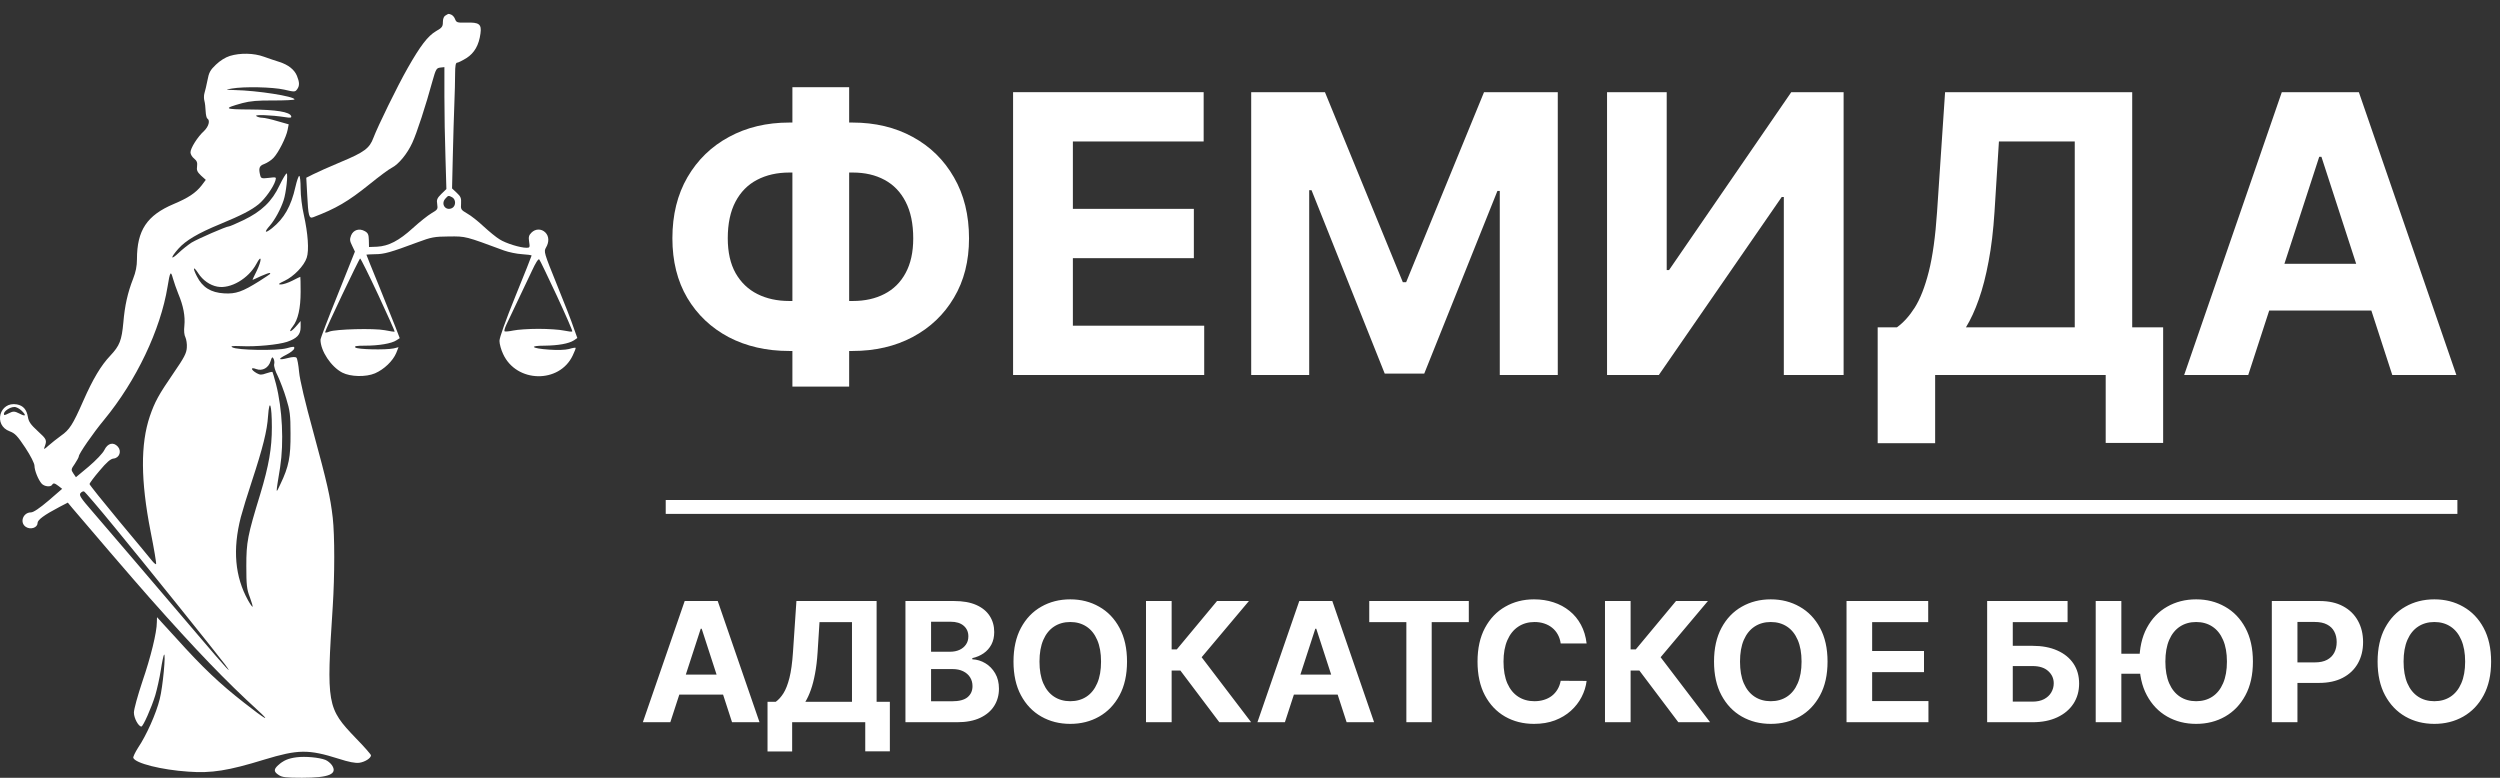 <?xml version="1.0" encoding="UTF-8"?> <svg xmlns="http://www.w3.org/2000/svg" width="180" height="56" viewBox="0 0 180 56" fill="none"><rect x="0" y="0" width="180" height="56" fill="#333333" stroke="none"/><path d="M48.263 52H46.285L49.298 43.273H51.676L54.685 52H52.707L50.521 45.267H50.453L48.263 52ZM48.139 48.57H52.81V50.01H48.139V48.57ZM55.262 54.105V50.53H55.854C56.056 50.385 56.241 50.18 56.408 49.916C56.576 49.649 56.719 49.281 56.839 48.812C56.958 48.341 57.043 47.724 57.094 46.963L57.342 43.273H63.116V50.53H64.07V54.097H62.298V52H57.035V54.105H55.262ZM57.985 50.53H61.343V44.794H59.004L58.867 46.963C58.83 47.54 58.769 48.051 58.684 48.497C58.602 48.943 58.501 49.334 58.381 49.669C58.265 50.001 58.133 50.288 57.985 50.53ZM65.192 52V43.273H68.686C69.329 43.273 69.864 43.368 70.293 43.558C70.722 43.749 71.044 44.013 71.26 44.351C71.476 44.686 71.584 45.072 71.584 45.51C71.584 45.851 71.516 46.151 71.38 46.409C71.243 46.665 71.056 46.875 70.817 47.04C70.581 47.202 70.311 47.317 70.007 47.385V47.47C70.34 47.484 70.651 47.578 70.941 47.751C71.233 47.925 71.471 48.168 71.652 48.48C71.834 48.79 71.925 49.159 71.925 49.588C71.925 50.051 71.81 50.465 71.58 50.828C71.353 51.189 71.016 51.474 70.57 51.685C70.124 51.895 69.574 52 68.921 52H65.192ZM67.037 50.492H68.541C69.056 50.492 69.431 50.394 69.666 50.197C69.902 49.999 70.02 49.734 70.02 49.405C70.02 49.163 69.962 48.95 69.846 48.766C69.729 48.581 69.563 48.436 69.347 48.331C69.134 48.226 68.88 48.173 68.584 48.173H67.037V50.492ZM67.037 46.925H68.405C68.658 46.925 68.882 46.881 69.079 46.793C69.277 46.702 69.434 46.574 69.547 46.409C69.664 46.244 69.722 46.047 69.722 45.817C69.722 45.501 69.61 45.247 69.385 45.054C69.164 44.861 68.848 44.764 68.439 44.764H67.037V46.925ZM81.146 47.636C81.146 48.588 80.965 49.398 80.604 50.065C80.246 50.733 79.758 51.243 79.138 51.595C78.522 51.945 77.829 52.119 77.059 52.119C76.283 52.119 75.587 51.943 74.971 51.591C74.354 51.239 73.867 50.729 73.509 50.061C73.151 49.394 72.972 48.585 72.972 47.636C72.972 46.685 73.151 45.875 73.509 45.207C73.867 44.54 74.354 44.031 74.971 43.682C75.587 43.33 76.283 43.153 77.059 43.153C77.829 43.153 78.522 43.33 79.138 43.682C79.758 44.031 80.246 44.54 80.604 45.207C80.965 45.875 81.146 46.685 81.146 47.636ZM79.275 47.636C79.275 47.02 79.183 46.5 78.998 46.077C78.816 45.653 78.559 45.332 78.227 45.114C77.894 44.895 77.505 44.785 77.059 44.785C76.613 44.785 76.224 44.895 75.891 45.114C75.559 45.332 75.3 45.653 75.116 46.077C74.934 46.5 74.843 47.02 74.843 47.636C74.843 48.253 74.934 48.773 75.116 49.196C75.3 49.619 75.559 49.94 75.891 50.159C76.224 50.378 76.613 50.487 77.059 50.487C77.505 50.487 77.894 50.378 78.227 50.159C78.559 49.94 78.816 49.619 78.998 49.196C79.183 48.773 79.275 48.253 79.275 47.636ZM87.792 52L84.988 48.28H84.358V52H82.512V43.273H84.358V46.758H84.728L87.626 43.273H89.923L86.518 47.321L90.081 52H87.792ZM92.513 52H90.535L93.548 43.273H95.926L98.935 52H96.957L94.771 45.267H94.703L92.513 52ZM92.389 48.57H97.06V50.01H92.389V48.57ZM98.586 44.794V43.273H105.754V44.794H103.082V52H101.258V44.794H98.586ZM114.236 46.328H112.37C112.336 46.087 112.266 45.872 112.161 45.685C112.056 45.494 111.921 45.332 111.756 45.199C111.591 45.065 111.401 44.963 111.185 44.892C110.972 44.821 110.74 44.785 110.49 44.785C110.039 44.785 109.645 44.898 109.31 45.122C108.975 45.344 108.715 45.668 108.53 46.094C108.346 46.517 108.253 47.031 108.253 47.636C108.253 48.258 108.346 48.781 108.53 49.205C108.718 49.628 108.979 49.947 109.314 50.163C109.65 50.379 110.037 50.487 110.478 50.487C110.725 50.487 110.953 50.455 111.164 50.389C111.377 50.324 111.566 50.229 111.73 50.104C111.895 49.976 112.032 49.821 112.14 49.639C112.25 49.457 112.327 49.25 112.37 49.017L114.236 49.026C114.188 49.426 114.067 49.812 113.874 50.185C113.684 50.554 113.426 50.885 113.103 51.178C112.782 51.467 112.398 51.697 111.952 51.868C111.509 52.035 111.007 52.119 110.448 52.119C109.669 52.119 108.973 51.943 108.36 51.591C107.749 51.239 107.266 50.729 106.911 50.061C106.559 49.394 106.382 48.585 106.382 47.636C106.382 46.685 106.561 45.875 106.919 45.207C107.277 44.54 107.763 44.031 108.377 43.682C108.99 43.33 109.681 43.153 110.448 43.153C110.953 43.153 111.422 43.224 111.854 43.367C112.289 43.508 112.674 43.716 113.009 43.989C113.344 44.258 113.617 44.59 113.827 44.981C114.04 45.374 114.176 45.822 114.236 46.328ZM120.839 52L118.035 48.28H117.404V52H115.559V43.273H117.404V46.758H117.775L120.673 43.273H122.97L119.565 47.321L123.127 52H120.839ZM131.583 47.636C131.583 48.588 131.403 49.398 131.042 50.065C130.684 50.733 130.195 51.243 129.576 51.595C128.96 51.945 128.266 52.119 127.496 52.119C126.721 52.119 126.025 51.943 125.408 51.591C124.792 51.239 124.305 50.729 123.947 50.061C123.589 49.394 123.41 48.585 123.41 47.636C123.41 46.685 123.589 45.875 123.947 45.207C124.305 44.54 124.792 44.031 125.408 43.682C126.025 43.33 126.721 43.153 127.496 43.153C128.266 43.153 128.96 43.33 129.576 43.682C130.195 44.031 130.684 44.54 131.042 45.207C131.403 45.875 131.583 46.685 131.583 47.636ZM129.712 47.636C129.712 47.02 129.62 46.5 129.435 46.077C129.254 45.653 128.996 45.332 128.664 45.114C128.332 44.895 127.942 44.785 127.496 44.785C127.05 44.785 126.661 44.895 126.329 45.114C125.996 45.332 125.738 45.653 125.553 46.077C125.371 46.5 125.281 47.02 125.281 47.636C125.281 48.253 125.371 48.773 125.553 49.196C125.738 49.619 125.996 49.94 126.329 50.159C126.661 50.378 127.05 50.487 127.496 50.487C127.942 50.487 128.332 50.378 128.664 50.159C128.996 49.94 129.254 49.619 129.435 49.196C129.62 48.773 129.712 48.253 129.712 47.636ZM132.95 52V43.273H138.831V44.794H134.795V46.874H138.528V48.395H134.795V50.479H138.848V52H132.95ZM143.075 52V43.273H148.866V44.794H144.92V46.499H146.339C147.029 46.499 147.625 46.611 148.125 46.835C148.627 47.057 149.015 47.371 149.288 47.777C149.561 48.183 149.697 48.662 149.697 49.213C149.697 49.761 149.561 50.246 149.288 50.666C149.015 51.084 148.627 51.41 148.125 51.646C147.625 51.882 147.029 52 146.339 52H143.075ZM144.92 50.517H146.339C146.669 50.517 146.947 50.457 147.174 50.338C147.402 50.216 147.574 50.055 147.69 49.856C147.809 49.655 147.869 49.435 147.869 49.196C147.869 48.849 147.737 48.557 147.473 48.318C147.211 48.077 146.833 47.956 146.339 47.956H144.92V50.517ZM152.737 43.273V52H150.891V43.273H152.737ZM154.612 47.07V48.51H151.825V47.07H154.612ZM162.21 47.636C162.21 48.588 162.029 49.398 161.668 50.065C161.31 50.733 160.822 51.243 160.202 51.595C159.586 51.945 158.893 52.119 158.123 52.119C157.347 52.119 156.651 51.943 156.035 51.591C155.418 51.239 154.931 50.729 154.573 50.061C154.215 49.394 154.036 48.585 154.036 47.636C154.036 46.685 154.215 45.875 154.573 45.207C154.931 44.54 155.418 44.031 156.035 43.682C156.651 43.33 157.347 43.153 158.123 43.153C158.893 43.153 159.586 43.33 160.202 43.682C160.822 44.031 161.31 44.54 161.668 45.207C162.029 45.875 162.21 46.685 162.21 47.636ZM160.339 47.636C160.339 47.02 160.246 46.5 160.062 46.077C159.88 45.653 159.623 45.332 159.29 45.114C158.958 44.895 158.569 44.785 158.123 44.785C157.677 44.785 157.288 44.895 156.955 45.114C156.623 45.332 156.364 45.653 156.18 46.077C155.998 46.5 155.907 47.02 155.907 47.636C155.907 48.253 155.998 48.773 156.18 49.196C156.364 49.619 156.623 49.94 156.955 50.159C157.288 50.378 157.677 50.487 158.123 50.487C158.569 50.487 158.958 50.378 159.29 50.159C159.623 49.94 159.88 49.619 160.062 49.196C160.246 48.773 160.339 48.253 160.339 47.636ZM163.571 52V43.273H167.014C167.676 43.273 168.24 43.399 168.706 43.652C169.172 43.902 169.527 44.25 169.771 44.696C170.018 45.139 170.142 45.651 170.142 46.23C170.142 46.81 170.017 47.321 169.767 47.764C169.517 48.207 169.155 48.553 168.68 48.8C168.209 49.047 167.638 49.17 166.967 49.17H164.773V47.692H166.669C167.024 47.692 167.317 47.631 167.547 47.508C167.78 47.383 167.953 47.212 168.067 46.993C168.183 46.771 168.241 46.517 168.241 46.23C168.241 45.94 168.183 45.688 168.067 45.472C167.953 45.253 167.78 45.084 167.547 44.965C167.314 44.842 167.018 44.781 166.661 44.781H165.416V52H163.571ZM179.36 47.636C179.36 48.588 179.18 49.398 178.819 50.065C178.461 50.733 177.973 51.243 177.353 51.595C176.737 51.945 176.044 52.119 175.274 52.119C174.498 52.119 173.802 51.943 173.186 51.591C172.569 51.239 172.082 50.729 171.724 50.061C171.366 49.394 171.187 48.585 171.187 47.636C171.187 46.685 171.366 45.875 171.724 45.207C172.082 44.54 172.569 44.031 173.186 43.682C173.802 43.33 174.498 43.153 175.274 43.153C176.044 43.153 176.737 43.33 177.353 43.682C177.973 44.031 178.461 44.54 178.819 45.207C179.18 45.875 179.36 46.685 179.36 47.636ZM177.49 47.636C177.49 47.02 177.397 46.5 177.213 46.077C177.031 45.653 176.774 45.332 176.441 45.114C176.109 44.895 175.72 44.785 175.274 44.785C174.828 44.785 174.439 44.895 174.106 45.114C173.774 45.332 173.515 45.653 173.331 46.077C173.149 46.5 173.058 47.02 173.058 47.636C173.058 48.253 173.149 48.773 173.331 49.196C173.515 49.619 173.774 49.94 174.106 50.159C174.439 50.378 174.828 50.487 175.274 50.487C175.72 50.487 176.109 50.378 176.441 50.159C176.774 49.94 177.031 49.619 177.213 49.196C177.397 48.773 177.49 48.253 177.49 47.636Z" fill="white"></path><path d="M161.873 27H157.26L164.29 6.636H169.838L176.858 27H172.244L167.143 11.29H166.984L161.873 27ZM161.585 18.996H172.483V22.357H161.585V18.996Z" fill="white"></path><path d="M135.193 31.912V23.57H136.575C137.046 23.232 137.477 22.754 137.868 22.138C138.259 21.515 138.594 20.656 138.872 19.562C139.151 18.462 139.35 17.024 139.469 15.247L140.046 6.636H153.519V23.57H155.746V31.892H151.61V27H139.33V31.912H135.193ZM141.547 23.57H149.382V10.186H143.923L143.605 15.247C143.519 16.593 143.377 17.786 143.178 18.827C142.985 19.867 142.75 20.779 142.472 21.561C142.2 22.337 141.892 23.006 141.547 23.57Z" fill="white"></path><path d="M115.707 6.636H120.003V19.443H120.172L128.971 6.636H132.74V27H128.435V14.183H128.285L119.436 27H115.707V6.636Z" fill="white"></path><path d="M90.086 6.636H95.396L101.004 20.318H101.242L106.85 6.636H112.16V27H107.984V13.746H107.815L102.545 26.901H99.701L94.431 13.696H94.262V27H90.086V6.636Z" fill="white"></path><path d="M72.942 27V6.636H86.663V10.186H77.247V15.038H85.957V18.588H77.247V23.45H86.703V27H72.942Z" fill="white"></path><path d="M56.824 8.824H61.378C63.008 8.824 64.454 9.169 65.713 9.858C66.979 10.547 67.97 11.518 68.686 12.771C69.409 14.018 69.77 15.482 69.77 17.166C69.77 18.797 69.409 20.219 68.686 21.432C67.97 22.645 66.979 23.59 65.713 24.266C64.454 24.935 63.008 25.27 61.378 25.27H56.824C55.187 25.27 53.735 24.938 52.469 24.276C51.203 23.606 50.208 22.665 49.486 21.452C48.77 20.239 48.412 18.807 48.412 17.156C48.412 15.473 48.773 14.008 49.496 12.761C50.225 11.508 51.222 10.541 52.489 9.858C53.755 9.169 55.2 8.824 56.824 8.824ZM56.824 12.423C55.949 12.423 55.176 12.599 54.507 12.95C53.844 13.295 53.327 13.819 52.956 14.521C52.585 15.224 52.399 16.102 52.399 17.156C52.399 18.164 52.588 19.002 52.966 19.672C53.35 20.341 53.874 20.842 54.537 21.173C55.2 21.505 55.962 21.671 56.824 21.671H61.408C62.276 21.671 63.035 21.501 63.685 21.163C64.341 20.825 64.848 20.322 65.206 19.652C65.57 18.983 65.753 18.154 65.753 17.166C65.753 16.112 65.57 15.234 65.206 14.531C64.848 13.829 64.341 13.302 63.685 12.95C63.035 12.599 62.276 12.423 61.408 12.423H56.824ZM61.139 6.278V27.835H57.053V6.278H61.139Z" fill="white"></path><path d="M32.085 1.111C31.953 1.177 31.887 1.353 31.887 1.596C31.887 1.915 31.821 2.003 31.391 2.245C30.797 2.598 30.268 3.292 29.354 4.899C28.605 6.21 27.195 9.106 26.887 9.921C26.612 10.67 26.237 10.957 24.541 11.662C23.704 12.014 22.79 12.421 22.537 12.553L22.052 12.796L22.118 14.018C22.195 15.571 22.25 15.758 22.559 15.637C24.178 15.021 25.059 14.514 26.601 13.269C27.294 12.708 28.021 12.168 28.209 12.08C28.704 11.827 29.321 11.078 29.684 10.285C30.004 9.602 30.664 7.576 31.138 5.836C31.38 4.977 31.424 4.899 31.7 4.866L31.997 4.833V6.959C31.997 8.126 32.03 10.098 32.074 11.342L32.14 13.611L31.777 13.963C31.468 14.272 31.424 14.382 31.479 14.701C31.535 15.053 31.512 15.098 31.072 15.351C30.808 15.505 30.213 15.979 29.728 16.419C28.726 17.333 27.977 17.719 27.151 17.763L26.568 17.785L26.557 17.289C26.546 16.893 26.502 16.771 26.259 16.639C25.863 16.419 25.444 16.551 25.279 16.948C25.169 17.234 25.18 17.344 25.356 17.697L25.554 18.115L24.321 21.199C23.638 22.884 23.076 24.36 23.076 24.459C23.076 25.263 23.836 26.408 24.64 26.826C25.235 27.135 26.347 27.157 26.997 26.881C27.658 26.595 28.286 25.989 28.528 25.417L28.693 24.998L28.341 25.086C27.757 25.207 25.731 25.163 25.587 25.02C25.488 24.921 25.654 24.888 26.292 24.888C27.272 24.888 28.198 24.734 28.539 24.503L28.781 24.349L28.473 23.544C28.297 23.104 27.757 21.76 27.272 20.549C26.777 19.349 26.38 18.357 26.38 18.335C26.38 18.324 26.667 18.313 27.019 18.302C27.658 18.302 28.12 18.17 30.07 17.443C31.072 17.069 31.27 17.036 32.327 17.025C33.55 17.014 33.495 17.003 36.292 18.038C36.633 18.159 37.206 18.28 37.592 18.302C37.966 18.324 38.275 18.368 38.275 18.401C38.275 18.434 37.757 19.745 37.118 21.309C36.391 23.104 35.962 24.305 35.962 24.547C35.962 24.767 36.083 25.197 36.226 25.494C37.184 27.575 40.279 27.63 41.237 25.593C41.369 25.318 41.468 25.064 41.446 25.042C41.424 25.02 41.204 25.053 40.962 25.13C40.697 25.197 40.147 25.218 39.541 25.174C38.252 25.086 38.032 24.888 39.211 24.888C40.18 24.877 40.951 24.745 41.325 24.503L41.567 24.337L41.303 23.6C41.171 23.181 40.62 21.782 40.092 20.483C39.166 18.192 39.145 18.115 39.31 17.829C39.552 17.421 39.53 17.003 39.266 16.738C38.979 16.452 38.55 16.463 38.264 16.75C38.076 16.937 38.043 17.069 38.098 17.41C38.164 17.807 38.142 17.84 37.911 17.84C37.459 17.84 36.413 17.52 35.973 17.234C35.73 17.091 35.224 16.672 34.827 16.309C34.442 15.945 33.902 15.516 33.638 15.373C33.186 15.109 33.164 15.075 33.197 14.646C33.219 14.272 33.175 14.15 32.889 13.886L32.548 13.567L32.603 11.221C32.636 9.921 32.68 8.247 32.713 7.488C32.746 6.728 32.768 5.747 32.768 5.307C32.768 4.734 32.812 4.514 32.911 4.514C32.988 4.514 33.297 4.36 33.583 4.184C34.156 3.82 34.486 3.248 34.596 2.4C34.684 1.739 34.497 1.596 33.583 1.629C32.933 1.64 32.867 1.629 32.768 1.386C32.724 1.243 32.592 1.1 32.493 1.056C32.272 0.979 32.316 0.968 32.085 1.111ZM32.559 14.206C32.834 14.36 32.834 14.822 32.559 14.976C32.096 15.219 31.711 14.701 32.063 14.305C32.283 14.062 32.283 14.062 32.559 14.206ZM27.228 21.221C27.9 22.663 28.429 23.853 28.418 23.875C28.396 23.897 28.087 23.853 27.713 23.776C26.92 23.622 24.167 23.699 23.715 23.875C23.539 23.952 23.407 23.963 23.407 23.919C23.407 23.776 25.863 18.611 25.929 18.611C25.973 18.611 26.557 19.789 27.228 21.221ZM40.092 21.298C40.73 22.674 41.237 23.831 41.204 23.864C41.182 23.897 40.896 23.864 40.587 23.798C40.279 23.732 39.464 23.677 38.77 23.677C38.076 23.677 37.261 23.732 36.953 23.798C36.645 23.864 36.358 23.886 36.325 23.853C36.292 23.82 36.347 23.611 36.457 23.379C37.14 21.948 37.922 20.296 38.297 19.503C38.55 18.952 38.759 18.611 38.825 18.677C38.88 18.732 39.442 19.91 40.092 21.298Z" fill="white"></path><path d="M16.546 4.029C16.226 4.129 15.841 4.371 15.544 4.657C15.136 5.043 15.037 5.23 14.938 5.78C14.861 6.144 14.773 6.562 14.718 6.717C14.674 6.871 14.674 7.113 14.718 7.267C14.762 7.421 14.795 7.752 14.806 8.005C14.817 8.258 14.872 8.501 14.927 8.534C15.147 8.666 15.026 9.106 14.696 9.426C14.222 9.855 13.715 10.67 13.715 10.968C13.715 11.111 13.837 11.309 13.98 11.419C14.178 11.584 14.222 11.706 14.189 11.97C14.145 12.256 14.2 12.377 14.475 12.642L14.817 12.95L14.519 13.347C14.09 13.897 13.55 14.249 12.504 14.69C10.577 15.505 9.861 16.584 9.861 18.666C9.861 19.161 9.773 19.591 9.586 20.064C9.189 21.078 8.98 22.025 8.881 23.225C8.76 24.514 8.616 24.888 7.945 25.604C7.273 26.309 6.689 27.289 5.995 28.864C5.235 30.593 5.004 30.945 4.387 31.375C4.101 31.584 3.694 31.903 3.484 32.091C3.198 32.355 3.132 32.377 3.198 32.212C3.396 31.683 3.374 31.639 2.724 31.044C2.207 30.571 2.064 30.362 2.009 30.02C1.92 29.492 1.678 29.205 1.216 29.117C-0.04 28.886 -0.502 30.615 0.698 31.055C1.083 31.199 1.249 31.375 1.821 32.234C2.207 32.818 2.482 33.368 2.482 33.533C2.482 33.875 2.757 34.547 3 34.822C3.187 35.031 3.639 35.086 3.749 34.91C3.848 34.756 3.925 34.778 4.222 34.998L4.475 35.196L3.495 36.044C2.846 36.595 2.405 36.892 2.229 36.892C1.656 36.892 1.392 37.63 1.865 37.939C2.196 38.159 2.702 37.994 2.702 37.663C2.702 37.432 3.176 37.08 4.288 36.496L4.883 36.188L5.191 36.562C6.127 37.674 9.729 41.87 10.786 43.06C14.134 46.837 16.27 49.051 18.561 51.143C19.563 52.057 19.123 51.815 17.57 50.593C15.808 49.216 14.597 48.071 12.713 45.978C12.438 45.67 12.008 45.207 11.755 44.932L11.304 44.436L11.293 44.8C11.293 45.527 10.852 47.322 10.246 49.084C9.916 50.075 9.641 51.066 9.641 51.308C9.641 51.705 9.971 52.311 10.18 52.311C10.301 52.311 10.907 50.956 11.182 50.053C11.304 49.635 11.491 48.819 11.579 48.247C11.667 47.663 11.777 47.167 11.81 47.135C11.953 47.002 11.722 49.469 11.502 50.328C11.248 51.374 10.533 52.96 9.938 53.841C9.729 54.172 9.575 54.491 9.597 54.568C9.751 54.954 11.601 55.427 13.561 55.559C15.224 55.681 16.425 55.493 19.035 54.689C21.469 53.952 22.206 53.941 24.398 54.634C25.114 54.866 25.576 54.954 25.863 54.921C26.27 54.866 26.711 54.59 26.711 54.381C26.711 54.326 26.226 53.764 25.62 53.148C23.539 50.978 23.495 50.747 23.958 43.665C24.101 41.419 24.101 38.555 23.958 37.278C23.781 35.758 23.561 34.8 22.559 31.11C21.964 28.941 21.59 27.366 21.535 26.782C21.491 26.276 21.402 25.813 21.348 25.758C21.27 25.681 21.061 25.692 20.72 25.78C20.026 25.956 19.982 25.857 20.621 25.538C20.907 25.395 21.16 25.197 21.182 25.097C21.215 24.932 21.16 24.932 20.632 25.075C19.949 25.263 17.063 25.218 16.733 25.009C16.568 24.921 16.711 24.899 17.35 24.921C18.429 24.976 20.026 24.822 20.665 24.613C21.381 24.37 21.645 24.095 21.645 23.556V23.115L21.303 23.512C20.907 23.963 20.731 23.952 21.083 23.5C21.458 23.027 21.645 22.19 21.645 21.012C21.645 20.417 21.634 19.932 21.623 19.932C21.601 19.932 21.348 20.053 21.05 20.208C20.753 20.362 20.378 20.483 20.224 20.483C19.993 20.483 20.037 20.428 20.488 20.219C21.149 19.91 21.898 19.139 22.085 18.556C22.262 18.027 22.174 16.816 21.876 15.472C21.744 14.921 21.645 14.084 21.645 13.567C21.645 13.071 21.601 12.664 21.546 12.664C21.491 12.664 21.369 13.027 21.27 13.457C20.962 14.844 20.455 15.736 19.585 16.43C19.068 16.838 18.991 16.738 19.431 16.243C19.795 15.824 20.213 15.053 20.422 14.415C20.599 13.886 20.742 12.553 20.643 12.487C20.599 12.465 20.367 12.851 20.125 13.347C19.585 14.503 18.826 15.23 17.515 15.857C17.008 16.1 16.546 16.298 16.491 16.298C16.293 16.298 14.255 17.19 13.793 17.465C13.539 17.631 13.121 17.961 12.867 18.203C12.262 18.776 12.251 18.578 12.845 17.906C13.363 17.322 14.244 16.794 15.852 16.133C17.394 15.494 18.099 15.131 18.627 14.701C19.09 14.316 19.684 13.479 19.828 13.005C19.905 12.741 19.894 12.741 19.354 12.807C18.858 12.862 18.792 12.851 18.737 12.631C18.605 12.113 18.66 11.937 19.035 11.805C19.233 11.727 19.53 11.54 19.684 11.375C20.048 11.001 20.61 9.877 20.709 9.349L20.786 8.952L19.971 8.721C19.53 8.589 19.046 8.479 18.892 8.479C18.737 8.479 18.539 8.424 18.451 8.358C18.275 8.236 19.53 8.28 20.532 8.435C20.918 8.501 21.006 8.479 20.962 8.358C20.863 8.06 19.883 7.895 18.044 7.884C16.105 7.873 16.028 7.818 17.46 7.421C18 7.278 18.561 7.223 19.695 7.234C20.521 7.234 21.204 7.201 21.204 7.157C21.204 6.937 18.528 6.518 16.909 6.485C16.193 6.463 16.193 6.463 16.689 6.375C17.57 6.221 19.618 6.265 20.455 6.452C21.204 6.628 21.248 6.628 21.392 6.43C21.579 6.177 21.568 5.924 21.381 5.461C21.193 5.01 20.764 4.668 20.114 4.459C19.839 4.371 19.332 4.206 19.002 4.084C18.286 3.82 17.295 3.798 16.546 4.029ZM18.484 19.503C18.308 19.855 18.165 20.152 18.187 20.152C18.198 20.152 18.473 20.031 18.792 19.877C19.112 19.734 19.398 19.635 19.431 19.657C19.486 19.723 19.552 19.668 18.671 20.241C17.46 21 16.986 21.177 16.127 21.122C15.191 21.067 14.575 20.692 14.178 19.899C13.848 19.261 13.914 19.117 14.277 19.679C14.597 20.175 15.114 20.538 15.643 20.637C16.59 20.824 17.9 20.053 18.462 18.996C18.848 18.258 18.869 18.71 18.484 19.503ZM12.834 21.144C13.209 22.036 13.341 22.774 13.275 23.445C13.231 23.82 13.264 24.128 13.352 24.293C13.418 24.437 13.473 24.778 13.451 25.031C13.429 25.428 13.264 25.747 12.482 26.881C11.425 28.423 11.149 28.919 10.786 29.976C10.114 31.97 10.125 34.602 10.841 38.258C11.094 39.525 11.271 40.582 11.238 40.615C11.216 40.648 11.094 40.549 10.973 40.406C10.863 40.262 9.795 38.974 8.605 37.553C7.427 36.133 6.447 34.91 6.447 34.855C6.447 34.789 6.766 34.359 7.163 33.897C7.68 33.28 7.956 33.038 8.176 33.016C8.605 32.972 8.771 32.476 8.484 32.157C8.165 31.804 7.757 31.903 7.515 32.399C7.405 32.63 6.92 33.137 6.392 33.588L5.467 34.359L5.279 34.084C5.103 33.82 5.114 33.787 5.39 33.39C5.544 33.159 5.676 32.917 5.676 32.851C5.676 32.674 6.689 31.199 7.493 30.23C9.817 27.41 11.557 23.743 12.063 20.648C12.24 19.547 12.295 19.47 12.449 20.042C12.526 20.318 12.702 20.813 12.834 21.144ZM19.74 26.221C19.706 26.342 19.817 26.727 20.004 27.08C20.169 27.432 20.455 28.17 20.61 28.699C20.874 29.558 20.918 29.877 20.918 31.221C20.929 32.906 20.797 33.588 20.191 34.855C19.839 35.604 19.839 35.681 20.169 33.644C20.444 31.859 20.334 29.448 19.872 27.652C19.751 27.201 19.64 26.815 19.618 26.782C19.585 26.76 19.387 26.804 19.167 26.881C18.826 27.003 18.726 27.003 18.484 26.87C18.044 26.617 18.021 26.408 18.451 26.573C18.892 26.738 19.343 26.485 19.486 25.989C19.574 25.703 19.607 25.67 19.695 25.824C19.751 25.923 19.773 26.111 19.74 26.221ZM19.574 30.769C19.574 32.267 19.365 33.5 18.737 35.582C17.823 38.566 17.735 39.029 17.735 40.747C17.735 42.124 17.768 42.432 17.988 42.994C18.121 43.357 18.209 43.665 18.187 43.687C18.165 43.709 18.021 43.511 17.867 43.236C16.909 41.518 16.744 39.557 17.339 37.234C17.471 36.738 17.823 35.582 18.132 34.657C18.925 32.245 19.233 31.011 19.299 29.965C19.398 28.599 19.574 29.128 19.574 30.769ZM1.568 29.58C1.909 29.921 1.854 30.009 1.425 29.789C1.028 29.591 0.962 29.591 0.588 29.778C0.335 29.91 0.28 29.91 0.28 29.8C0.28 29.602 0.72 29.304 1.028 29.304C1.172 29.293 1.403 29.425 1.568 29.58ZM8.242 37.95C10.279 40.416 15.566 47.002 16.182 47.817C16.909 48.797 16.248 48.071 14.255 45.725C11.105 42.024 7.746 38.093 6.634 36.804C5.808 35.857 5.676 35.648 5.797 35.505C5.863 35.417 5.984 35.361 6.05 35.384C6.116 35.406 7.108 36.562 8.242 37.95Z" fill="white"></path><path d="M21.358 54.524C20.753 54.601 20.4 54.755 20.026 55.097C19.695 55.394 19.706 55.571 20.07 55.802C20.312 55.967 20.61 56 21.744 56C23.693 56 24.321 55.736 23.902 55.097C23.803 54.954 23.594 54.778 23.429 54.712C22.977 54.535 21.986 54.447 21.358 54.524Z" fill="white"></path><line x1="176.932" y1="36.5" x2="47.932" y2="36.5" stroke="white"></line></svg> 